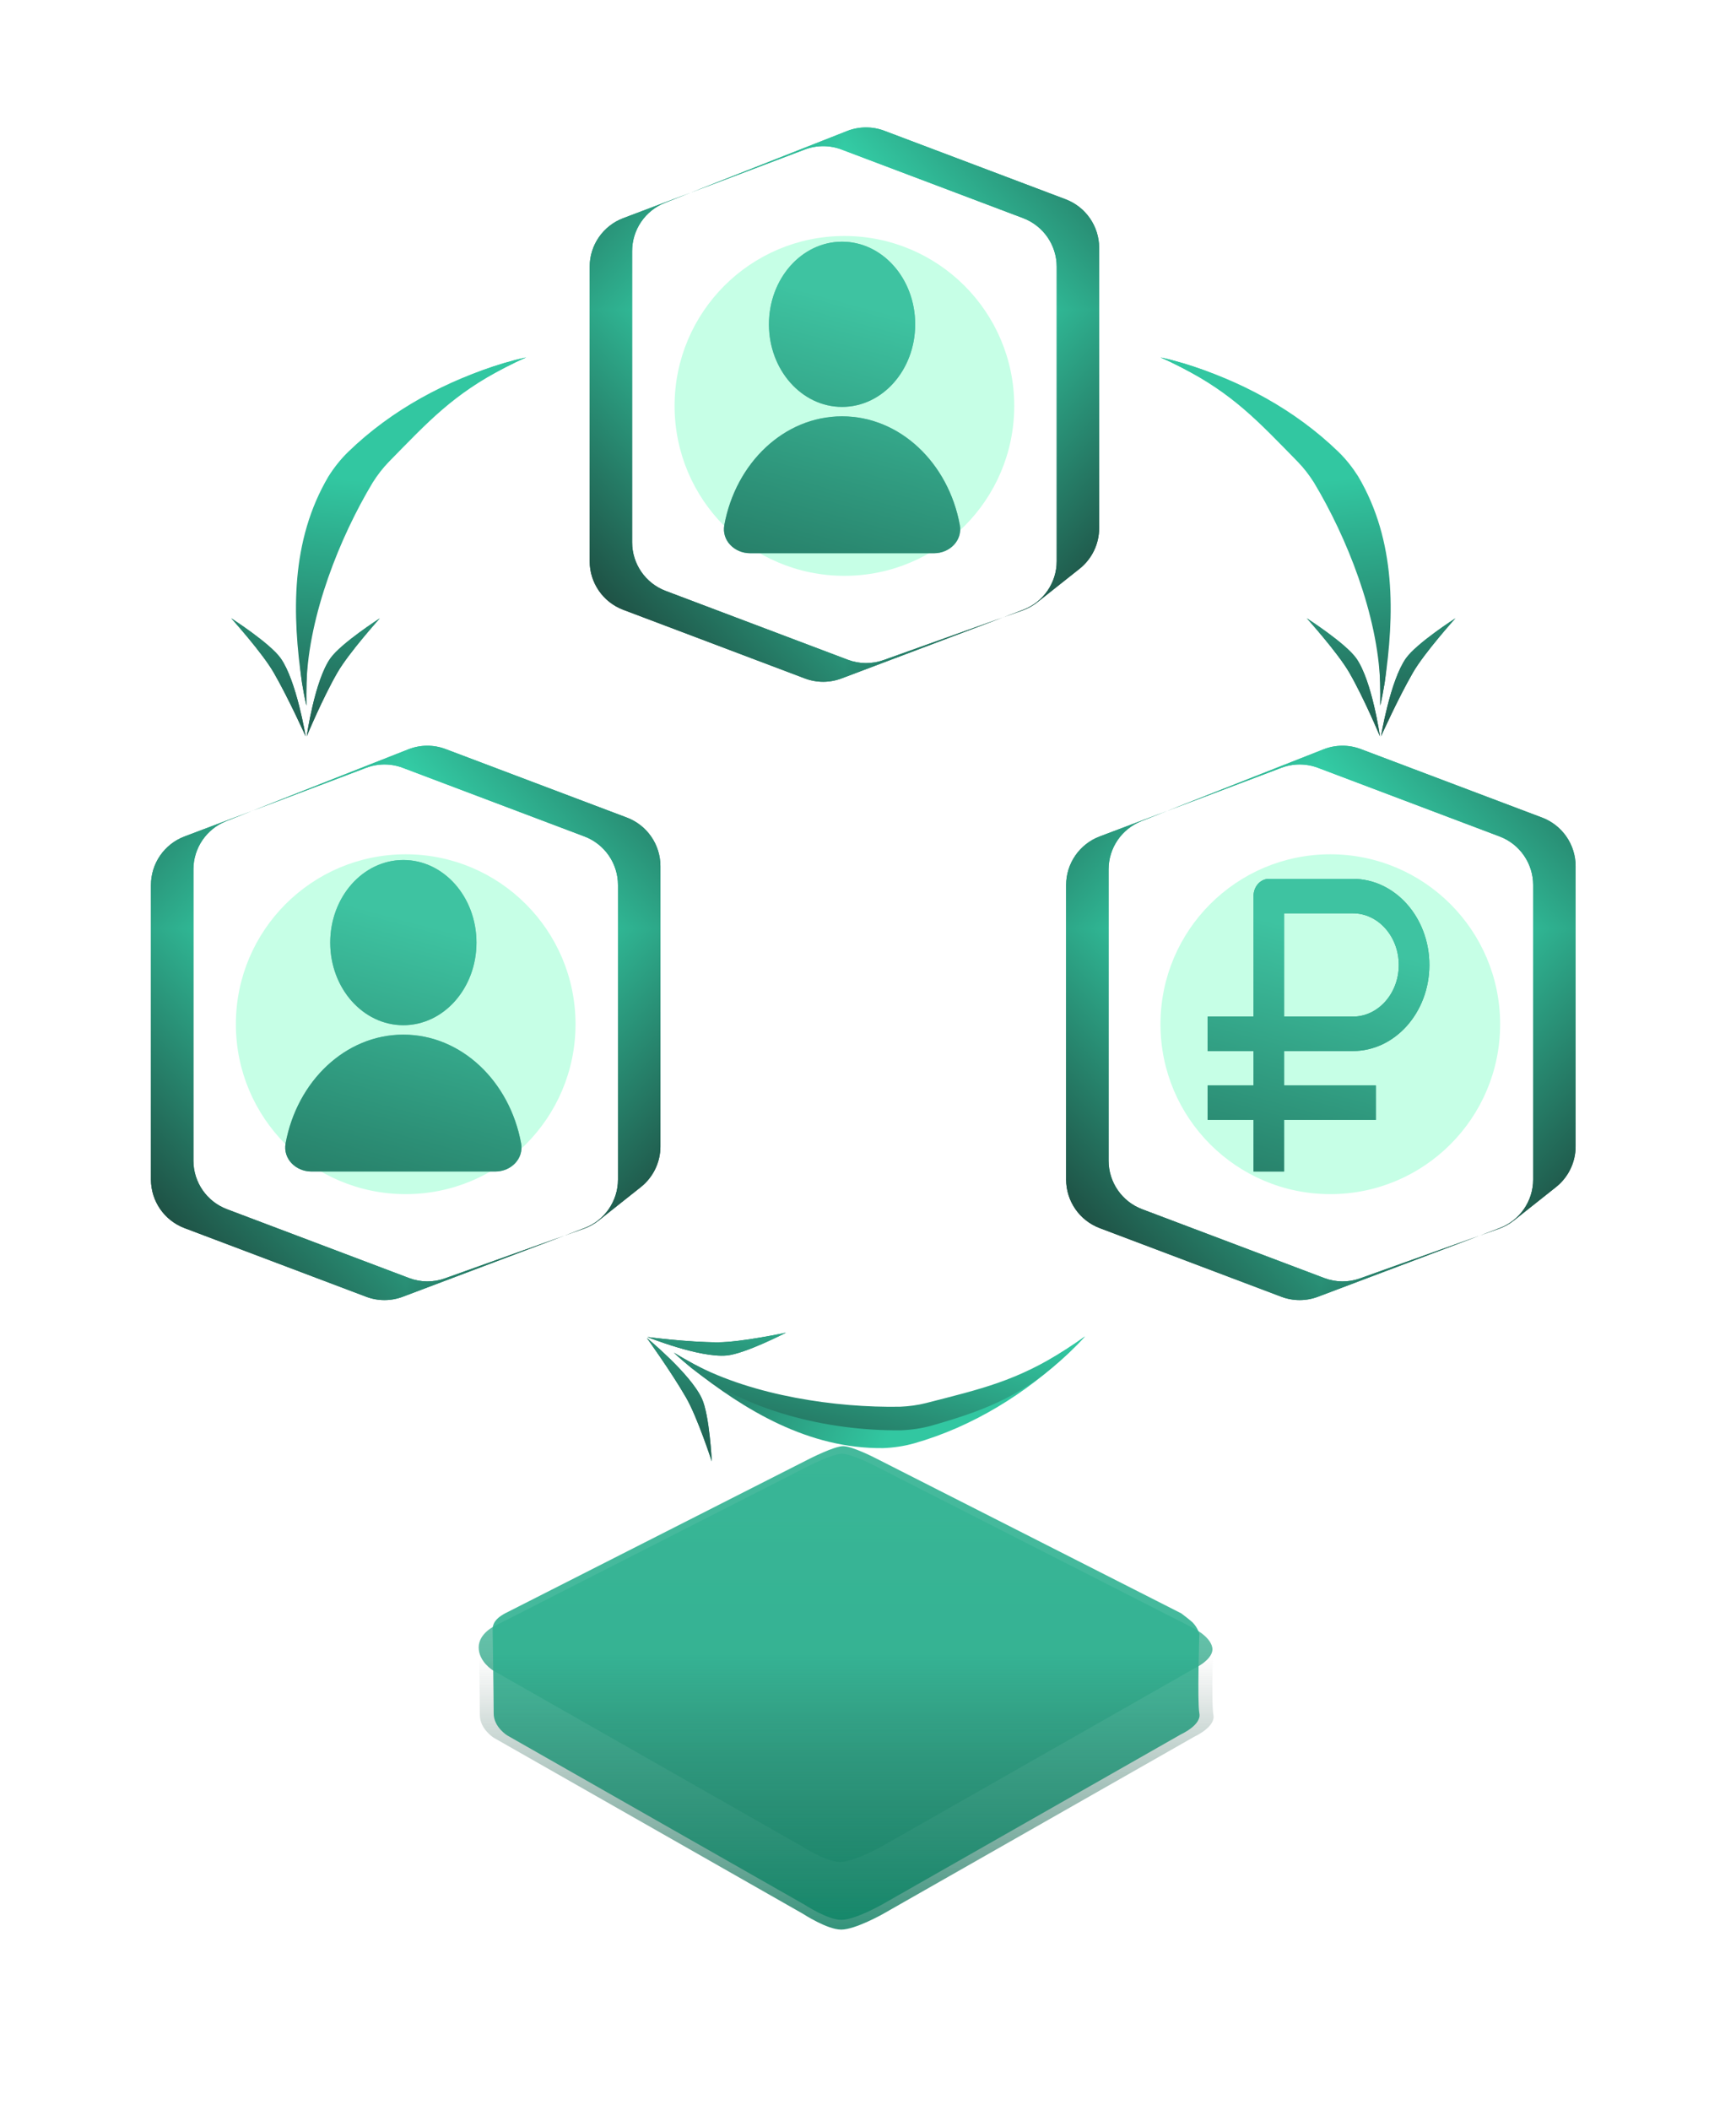 <svg width="368" height="447" viewBox="0 0 368 447" fill="none" xmlns="http://www.w3.org/2000/svg">
<g filter="url(#filter0_d_956_371)">
<path d="M178.477 304.004C180.477 304.004 185.477 306.569 185.477 306.569L252.477 340.691C252.477 340.691 256.477 342.504 256.976 345.037C257.475 347.571 252.977 349.608 252.977 349.608L186.977 387.167C186.977 387.167 181.075 390.504 178.075 390.504C175.075 390.504 169.977 387.167 169.977 387.167L104.477 349.893C104.477 349.893 101.474 348.07 101.474 345.037C101.474 342.004 104.977 340.437 104.977 340.437L170.977 306.824C170.977 306.824 176.477 304.004 178.477 304.004Z" fill="url(#paint0_linear_956_371)"/>
</g>
<g filter="url(#filter1_f_956_371)">
<circle cx="282" cy="217" r="36" fill="#8EFFCE" fill-opacity="0.5"/>
</g>
<g filter="url(#filter2_f_956_371)">
<circle cx="86" cy="217" r="36" fill="#8EFFCE" fill-opacity="0.5"/>
</g>
<g filter="url(#filter3_f_956_371)">
<path d="M101.003 199.71C101.003 209.375 94.064 217.21 85.503 217.21C76.943 217.21 70.003 209.375 70.003 199.71C70.003 190.045 76.943 182.21 85.503 182.21C94.064 182.21 101.003 190.045 101.003 199.71Z" fill="#63C2AA"/>
<path d="M110.463 242.242C111.062 245.501 108.321 248.21 105.007 248.21C100.329 248.21 93.328 248.21 85.503 248.21C77.678 248.21 70.677 248.21 65.999 248.21C62.686 248.21 59.944 245.501 60.544 242.242C62.963 229.089 73.219 219.21 85.503 219.21C97.787 219.21 108.043 229.089 110.463 242.242Z" fill="#63C2AA"/>
</g>
<path d="M101.003 199.71C101.003 209.375 94.064 217.21 85.503 217.21C76.943 217.21 70.003 209.375 70.003 199.71C70.003 190.045 76.943 182.21 85.503 182.21C94.064 182.21 101.003 190.045 101.003 199.71Z" fill="url(#paint1_linear_956_371)"/>
<path d="M110.463 242.242C111.062 245.501 108.321 248.21 105.007 248.21C100.329 248.21 93.328 248.21 85.503 248.21C77.678 248.21 70.677 248.21 65.999 248.21C62.686 248.21 59.944 245.501 60.544 242.242C62.963 229.089 73.219 219.21 85.503 219.21C97.787 219.21 108.043 229.089 110.463 242.242Z" fill="url(#paint2_linear_956_371)"/>
<g filter="url(#filter4_f_956_371)">
<g clip-path="url(#paint3_diamond_956_371_clip_path)" data-figma-skip-parse="true"><g transform="matrix(0 0.137 -0.126 1.20517e-09 86 196.71)"><rect x="0" y="0" width="576.856" height="430.223" fill="url(#paint3_diamond_956_371)" opacity="1" shape-rendering="crispEdges"/><rect x="0" y="0" width="576.856" height="430.223" transform="scale(1 -1)" fill="url(#paint3_diamond_956_371)" opacity="1" shape-rendering="crispEdges"/><rect x="0" y="0" width="576.856" height="430.223" transform="scale(-1 1)" fill="url(#paint3_diamond_956_371)" opacity="1" shape-rendering="crispEdges"/><rect x="0" y="0" width="576.856" height="430.223" transform="scale(-1)" fill="url(#paint3_diamond_956_371)" opacity="1" shape-rendering="crispEdges"/></g></g><path d="M47.968 173.965C43.764 175.621 41 179.68 41 184.199V245.907C41 250.482 43.832 254.58 48.112 256.197L86.719 270.781C89.159 271.703 91.849 271.728 94.306 270.85L119.599 261.816L85.388 274.741C82.883 275.687 80.117 275.687 77.612 274.741L39.112 260.197C34.832 258.58 32 254.482 32 249.907V187.513C32 182.937 34.832 178.839 39.112 177.222L53.414 171.818L47.968 173.965ZM86.551 158.765C89.092 157.764 91.916 157.745 94.471 158.71L132.888 173.222C137.168 174.839 140 178.937 140 183.513V242.894C140 246.252 138.466 249.426 135.835 251.513L126.924 258.58C125.981 259.328 124.921 259.916 123.788 260.321L119.599 261.816L123.888 260.197C128.168 258.58 131 254.482 131 249.907V187.513C131 182.937 128.168 178.839 123.888 177.222L85.388 162.679C82.883 161.732 80.117 161.732 77.612 162.679L53.414 171.818L86.551 158.765Z" data-figma-gradient-fill="{&#34;type&#34;:&#34;GRADIENT_DIAMOND&#34;,&#34;stops&#34;:[{&#34;color&#34;:{&#34;r&#34;:0.23353458940982819,&#34;g&#34;:1.0,&#34;b&#34;:0.80543565750122070,&#34;a&#34;:1.0},&#34;position&#34;:0.0},{&#34;color&#34;:{&#34;r&#34;:0.098039217293262482,&#34;g&#34;:0.20000000298023224,&#34;b&#34;:0.17647059261798859,&#34;a&#34;:1.0},&#34;position&#34;:1.0}],&#34;stopsVar&#34;:[{&#34;color&#34;:{&#34;r&#34;:0.23353458940982819,&#34;g&#34;:1.0,&#34;b&#34;:0.80543565750122070,&#34;a&#34;:1.0},&#34;position&#34;:0.0},{&#34;color&#34;:{&#34;r&#34;:0.098039217293262482,&#34;g&#34;:0.20000000298023224,&#34;b&#34;:0.17647059261798859,&#34;a&#34;:1.0},&#34;position&#34;:1.0}],&#34;transform&#34;:{&#34;m00&#34;:2.3912267999026682e-11,&#34;m01&#34;:-251.03276062011719,&#34;m02&#34;:211.51638793945312,&#34;m10&#34;:273.0,&#34;m11&#34;:2.4103376290440792e-06,&#34;m12&#34;:60.209964752197266},&#34;opacity&#34;:1.0,&#34;blendMode&#34;:&#34;NORMAL&#34;,&#34;visible&#34;:true}"/>
</g>
<g clip-path="url(#paint4_diamond_956_371_clip_path)" data-figma-skip-parse="true"><g transform="matrix(0 0.137 -0.126 1.20517e-09 86 196.71)"><rect x="0" y="0" width="576.856" height="430.223" fill="url(#paint4_diamond_956_371)" opacity="1" shape-rendering="crispEdges"/><rect x="0" y="0" width="576.856" height="430.223" transform="scale(1 -1)" fill="url(#paint4_diamond_956_371)" opacity="1" shape-rendering="crispEdges"/><rect x="0" y="0" width="576.856" height="430.223" transform="scale(-1 1)" fill="url(#paint4_diamond_956_371)" opacity="1" shape-rendering="crispEdges"/><rect x="0" y="0" width="576.856" height="430.223" transform="scale(-1)" fill="url(#paint4_diamond_956_371)" opacity="1" shape-rendering="crispEdges"/></g></g><path d="M47.968 173.965C43.764 175.621 41 179.68 41 184.199V245.907C41 250.482 43.832 254.58 48.112 256.197L86.719 270.781C89.159 271.703 91.849 271.728 94.306 270.85L119.599 261.816L85.388 274.741C82.883 275.687 80.117 275.687 77.612 274.741L39.112 260.197C34.832 258.58 32 254.482 32 249.907V187.513C32 182.937 34.832 178.839 39.112 177.222L53.414 171.818L47.968 173.965ZM86.551 158.765C89.092 157.764 91.916 157.745 94.471 158.71L132.888 173.222C137.168 174.839 140 178.937 140 183.513V242.894C140 246.252 138.466 249.426 135.835 251.513L126.924 258.58C125.981 259.328 124.921 259.916 123.788 260.321L119.599 261.816L123.888 260.197C128.168 258.58 131 254.482 131 249.907V187.513C131 182.937 128.168 178.839 123.888 177.222L85.388 162.679C82.883 161.732 80.117 161.732 77.612 162.679L53.414 171.818L86.551 158.765Z" data-figma-gradient-fill="{&#34;type&#34;:&#34;GRADIENT_DIAMOND&#34;,&#34;stops&#34;:[{&#34;color&#34;:{&#34;r&#34;:0.23353458940982819,&#34;g&#34;:1.0,&#34;b&#34;:0.80543565750122070,&#34;a&#34;:1.0},&#34;position&#34;:0.0},{&#34;color&#34;:{&#34;r&#34;:0.098039217293262482,&#34;g&#34;:0.20000000298023224,&#34;b&#34;:0.17647059261798859,&#34;a&#34;:1.0},&#34;position&#34;:1.0}],&#34;stopsVar&#34;:[{&#34;color&#34;:{&#34;r&#34;:0.23353458940982819,&#34;g&#34;:1.0,&#34;b&#34;:0.80543565750122070,&#34;a&#34;:1.0},&#34;position&#34;:0.0},{&#34;color&#34;:{&#34;r&#34;:0.098039217293262482,&#34;g&#34;:0.20000000298023224,&#34;b&#34;:0.17647059261798859,&#34;a&#34;:1.0},&#34;position&#34;:1.0}],&#34;transform&#34;:{&#34;m00&#34;:2.3912267999026682e-11,&#34;m01&#34;:-251.03276062011719,&#34;m02&#34;:211.51638793945312,&#34;m10&#34;:273.0,&#34;m11&#34;:2.4103376290440792e-06,&#34;m12&#34;:60.209964752197266},&#34;opacity&#34;:1.0,&#34;blendMode&#34;:&#34;NORMAL&#34;,&#34;visible&#34;:true}"/>
<g filter="url(#filter5_f_956_371)">
<circle cx="179" cy="86" r="36" fill="#8EFFCE" fill-opacity="0.5"/>
</g>
<g filter="url(#filter6_f_956_371)">
<path d="M194.003 68.71C194.003 78.375 187.064 86.21 178.503 86.21C169.943 86.21 163.003 78.375 163.003 68.71C163.003 59.045 169.943 51.21 178.503 51.21C187.064 51.21 194.003 59.045 194.003 68.71Z" fill="#63C2AA"/>
<path d="M203.463 111.242C204.062 114.501 201.321 117.21 198.007 117.21C193.329 117.21 186.328 117.21 178.503 117.21C170.679 117.21 163.677 117.21 158.999 117.21C155.686 117.21 152.944 114.501 153.544 111.242C155.963 98.089 166.219 88.21 178.503 88.21C190.787 88.21 201.043 98.089 203.463 111.242Z" fill="#63C2AA"/>
</g>
<path d="M194.003 68.71C194.003 78.375 187.064 86.21 178.503 86.21C169.943 86.21 163.003 78.375 163.003 68.71C163.003 59.045 169.943 51.21 178.503 51.21C187.064 51.21 194.003 59.045 194.003 68.71Z" fill="url(#paint5_linear_956_371)"/>
<path d="M203.463 111.242C204.062 114.501 201.321 117.21 198.007 117.21C193.329 117.21 186.328 117.21 178.503 117.21C170.679 117.21 163.677 117.21 158.999 117.21C155.686 117.21 152.944 114.501 153.544 111.242C155.963 98.089 166.219 88.21 178.503 88.21C190.787 88.21 201.043 98.089 203.463 111.242Z" fill="url(#paint6_linear_956_371)"/>
<g filter="url(#filter7_f_956_371)">
<g clip-path="url(#paint7_diamond_956_371_clip_path)" data-figma-skip-parse="true"><g transform="matrix(0 0.137 -0.126 1.20517e-09 179 65.71)"><rect x="0" y="0" width="576.856" height="430.223" fill="url(#paint7_diamond_956_371)" opacity="1" shape-rendering="crispEdges"/><rect x="0" y="0" width="576.856" height="430.223" transform="scale(1 -1)" fill="url(#paint7_diamond_956_371)" opacity="1" shape-rendering="crispEdges"/><rect x="0" y="0" width="576.856" height="430.223" transform="scale(-1 1)" fill="url(#paint7_diamond_956_371)" opacity="1" shape-rendering="crispEdges"/><rect x="0" y="0" width="576.856" height="430.223" transform="scale(-1)" fill="url(#paint7_diamond_956_371)" opacity="1" shape-rendering="crispEdges"/></g></g><path d="M140.968 42.965C136.764 44.621 134 48.68 134 53.199V114.907C134 119.482 136.832 123.58 141.112 125.197L179.719 139.781C182.159 140.703 184.849 140.728 187.306 139.85L212.599 130.816L178.388 143.741C175.883 144.687 173.117 144.687 170.612 143.741L132.112 129.197C127.832 127.58 125 123.482 125 118.907V56.513C125 51.937 127.832 47.839 132.112 46.221L146.414 40.818L140.968 42.965ZM179.551 27.765C182.092 26.764 184.916 26.745 187.471 27.71L225.888 42.221C230.168 43.839 233 47.937 233 52.513V111.894C233 115.252 231.466 118.426 228.835 120.513L219.924 127.58C218.981 128.328 217.921 128.916 216.788 129.321L212.599 130.816L216.888 129.197C221.168 127.58 224 123.482 224 118.907V56.513C224 51.937 221.168 47.839 216.888 46.221L178.388 31.678C175.883 30.732 173.117 30.732 170.612 31.678L146.414 40.818L179.551 27.765Z" data-figma-gradient-fill="{&#34;type&#34;:&#34;GRADIENT_DIAMOND&#34;,&#34;stops&#34;:[{&#34;color&#34;:{&#34;r&#34;:0.23353458940982819,&#34;g&#34;:1.0,&#34;b&#34;:0.80543565750122070,&#34;a&#34;:1.0},&#34;position&#34;:0.0},{&#34;color&#34;:{&#34;r&#34;:0.098039217293262482,&#34;g&#34;:0.20000000298023224,&#34;b&#34;:0.17647059261798859,&#34;a&#34;:1.0},&#34;position&#34;:1.0}],&#34;stopsVar&#34;:[{&#34;color&#34;:{&#34;r&#34;:0.23353458940982819,&#34;g&#34;:1.0,&#34;b&#34;:0.80543565750122070,&#34;a&#34;:1.0},&#34;position&#34;:0.0},{&#34;color&#34;:{&#34;r&#34;:0.098039217293262482,&#34;g&#34;:0.20000000298023224,&#34;b&#34;:0.17647059261798859,&#34;a&#34;:1.0},&#34;position&#34;:1.0}],&#34;transform&#34;:{&#34;m00&#34;:2.3912267999026682e-11,&#34;m01&#34;:-251.03276062011719,&#34;m02&#34;:304.51638793945312,&#34;m10&#34;:273.0,&#34;m11&#34;:2.4103376290440792e-06,&#34;m12&#34;:-70.790031433105469},&#34;opacity&#34;:1.0,&#34;blendMode&#34;:&#34;NORMAL&#34;,&#34;visible&#34;:true}"/>
</g>
<g clip-path="url(#paint8_diamond_956_371_clip_path)" data-figma-skip-parse="true"><g transform="matrix(0 0.137 -0.126 1.20517e-09 179 65.71)"><rect x="0" y="0" width="576.856" height="430.223" fill="url(#paint8_diamond_956_371)" opacity="1" shape-rendering="crispEdges"/><rect x="0" y="0" width="576.856" height="430.223" transform="scale(1 -1)" fill="url(#paint8_diamond_956_371)" opacity="1" shape-rendering="crispEdges"/><rect x="0" y="0" width="576.856" height="430.223" transform="scale(-1 1)" fill="url(#paint8_diamond_956_371)" opacity="1" shape-rendering="crispEdges"/><rect x="0" y="0" width="576.856" height="430.223" transform="scale(-1)" fill="url(#paint8_diamond_956_371)" opacity="1" shape-rendering="crispEdges"/></g></g><path d="M140.968 42.965C136.764 44.621 134 48.68 134 53.199V114.907C134 119.482 136.832 123.58 141.112 125.197L179.719 139.781C182.159 140.703 184.849 140.728 187.306 139.85L212.599 130.816L178.388 143.741C175.883 144.687 173.117 144.687 170.612 143.741L132.112 129.197C127.832 127.58 125 123.482 125 118.907V56.513C125 51.937 127.832 47.839 132.112 46.221L146.414 40.818L140.968 42.965ZM179.551 27.765C182.092 26.764 184.916 26.745 187.471 27.71L225.888 42.221C230.168 43.839 233 47.937 233 52.513V111.894C233 115.252 231.466 118.426 228.835 120.513L219.924 127.58C218.981 128.328 217.921 128.916 216.788 129.321L212.599 130.816L216.888 129.197C221.168 127.58 224 123.482 224 118.907V56.513C224 51.937 221.168 47.839 216.888 46.221L178.388 31.678C175.883 30.732 173.117 30.732 170.612 31.678L146.414 40.818L179.551 27.765Z" data-figma-gradient-fill="{&#34;type&#34;:&#34;GRADIENT_DIAMOND&#34;,&#34;stops&#34;:[{&#34;color&#34;:{&#34;r&#34;:0.23353458940982819,&#34;g&#34;:1.0,&#34;b&#34;:0.80543565750122070,&#34;a&#34;:1.0},&#34;position&#34;:0.0},{&#34;color&#34;:{&#34;r&#34;:0.098039217293262482,&#34;g&#34;:0.20000000298023224,&#34;b&#34;:0.17647059261798859,&#34;a&#34;:1.0},&#34;position&#34;:1.0}],&#34;stopsVar&#34;:[{&#34;color&#34;:{&#34;r&#34;:0.23353458940982819,&#34;g&#34;:1.0,&#34;b&#34;:0.80543565750122070,&#34;a&#34;:1.0},&#34;position&#34;:0.0},{&#34;color&#34;:{&#34;r&#34;:0.098039217293262482,&#34;g&#34;:0.20000000298023224,&#34;b&#34;:0.17647059261798859,&#34;a&#34;:1.0},&#34;position&#34;:1.0}],&#34;transform&#34;:{&#34;m00&#34;:2.3912267999026682e-11,&#34;m01&#34;:-251.03276062011719,&#34;m02&#34;:304.51638793945312,&#34;m10&#34;:273.0,&#34;m11&#34;:2.4103376290440792e-06,&#34;m12&#34;:-70.790031433105469},&#34;opacity&#34;:1.0,&#34;blendMode&#34;:&#34;NORMAL&#34;,&#34;visible&#34;:true}"/>
<g filter="url(#filter8_f_956_371)">
<path d="M178.73 306.402C180.654 306.402 185.464 308.869 185.464 308.869L250.404 341.824C250.404 341.824 252.33 343.266 252.809 343.748C253.882 344.828 254.246 346.152 254.246 346.152C254.246 346.152 253.768 360.586 254.248 363.023C254.728 365.46 250.401 367.42 250.401 367.42L186.907 403.553C186.907 403.553 181.229 406.763 178.343 406.763C175.457 406.763 170.552 403.553 170.552 403.553L107.539 367.694C107.539 367.694 104.651 365.94 104.651 363.022C104.651 360.104 104.431 345.192 104.431 345.192C104.425 343.44 105.875 342.479 107.061 341.824L171.514 309.114C171.514 309.114 176.806 306.402 178.73 306.402Z" fill="#31B291" fill-opacity="0.9"/>
</g>
<g filter="url(#filter9_f_956_371)">
<g clip-path="url(#paint9_diamond_956_371_clip_path)" data-figma-skip-parse="true"><g transform="matrix(0 0.137 -0.126 1.20517e-09 280 196.71)"><rect x="0" y="0" width="576.856" height="430.223" fill="url(#paint9_diamond_956_371)" opacity="1" shape-rendering="crispEdges"/><rect x="0" y="0" width="576.856" height="430.223" transform="scale(1 -1)" fill="url(#paint9_diamond_956_371)" opacity="1" shape-rendering="crispEdges"/><rect x="0" y="0" width="576.856" height="430.223" transform="scale(-1 1)" fill="url(#paint9_diamond_956_371)" opacity="1" shape-rendering="crispEdges"/><rect x="0" y="0" width="576.856" height="430.223" transform="scale(-1)" fill="url(#paint9_diamond_956_371)" opacity="1" shape-rendering="crispEdges"/></g></g><path d="M241.968 173.965C237.764 175.621 235 179.68 235 184.199V245.907C235 250.482 237.832 254.58 242.112 256.197L280.719 270.781C283.159 271.703 285.849 271.728 288.306 270.85L313.599 261.816L279.388 274.741C276.883 275.687 274.117 275.687 271.612 274.741L233.112 260.197C228.832 258.58 226 254.482 226 249.907V187.513C226 182.937 228.832 178.839 233.112 177.222L247.414 171.818L241.968 173.965ZM280.551 158.765C283.092 157.764 285.916 157.745 288.471 158.71L326.888 173.222C331.168 174.839 334 178.937 334 183.513V242.894C334 246.252 332.466 249.426 329.835 251.513L320.924 258.58C319.981 259.328 318.921 259.916 317.788 260.321L313.599 261.816L317.888 260.197C322.168 258.58 325 254.482 325 249.907V187.513C325 182.937 322.168 178.839 317.888 177.222L279.388 162.679C276.883 161.732 274.117 161.732 271.612 162.679L247.414 171.818L280.551 158.765Z" data-figma-gradient-fill="{&#34;type&#34;:&#34;GRADIENT_DIAMOND&#34;,&#34;stops&#34;:[{&#34;color&#34;:{&#34;r&#34;:0.23353458940982819,&#34;g&#34;:1.0,&#34;b&#34;:0.80543565750122070,&#34;a&#34;:1.0},&#34;position&#34;:0.0},{&#34;color&#34;:{&#34;r&#34;:0.098039217293262482,&#34;g&#34;:0.20000000298023224,&#34;b&#34;:0.17647059261798859,&#34;a&#34;:1.0},&#34;position&#34;:1.0}],&#34;stopsVar&#34;:[{&#34;color&#34;:{&#34;r&#34;:0.23353458940982819,&#34;g&#34;:1.0,&#34;b&#34;:0.80543565750122070,&#34;a&#34;:1.0},&#34;position&#34;:0.0},{&#34;color&#34;:{&#34;r&#34;:0.098039217293262482,&#34;g&#34;:0.20000000298023224,&#34;b&#34;:0.17647059261798859,&#34;a&#34;:1.0},&#34;position&#34;:1.0}],&#34;transform&#34;:{&#34;m00&#34;:2.3912267999026682e-11,&#34;m01&#34;:-251.03276062011719,&#34;m02&#34;:405.51638793945312,&#34;m10&#34;:273.0,&#34;m11&#34;:2.4103376290440792e-06,&#34;m12&#34;:60.209964752197266},&#34;opacity&#34;:1.0,&#34;blendMode&#34;:&#34;NORMAL&#34;,&#34;visible&#34;:true}"/>
</g>
<g clip-path="url(#paint10_diamond_956_371_clip_path)" data-figma-skip-parse="true"><g transform="matrix(0 0.137 -0.126 1.20517e-09 280 196.71)"><rect x="0" y="0" width="576.856" height="430.223" fill="url(#paint10_diamond_956_371)" opacity="1" shape-rendering="crispEdges"/><rect x="0" y="0" width="576.856" height="430.223" transform="scale(1 -1)" fill="url(#paint10_diamond_956_371)" opacity="1" shape-rendering="crispEdges"/><rect x="0" y="0" width="576.856" height="430.223" transform="scale(-1 1)" fill="url(#paint10_diamond_956_371)" opacity="1" shape-rendering="crispEdges"/><rect x="0" y="0" width="576.856" height="430.223" transform="scale(-1)" fill="url(#paint10_diamond_956_371)" opacity="1" shape-rendering="crispEdges"/></g></g><path d="M241.968 173.965C237.764 175.621 235 179.68 235 184.199V245.907C235 250.482 237.832 254.58 242.112 256.197L280.719 270.781C283.159 271.703 285.849 271.728 288.306 270.85L313.599 261.816L279.388 274.741C276.883 275.687 274.117 275.687 271.612 274.741L233.112 260.197C228.832 258.58 226 254.482 226 249.907V187.513C226 182.937 228.832 178.839 233.112 177.222L247.414 171.818L241.968 173.965ZM280.551 158.765C283.092 157.764 285.916 157.745 288.471 158.71L326.888 173.222C331.168 174.839 334 178.937 334 183.513V242.894C334 246.252 332.466 249.426 329.835 251.513L320.924 258.58C319.981 259.328 318.921 259.916 317.788 260.321L313.599 261.816L317.888 260.197C322.168 258.58 325 254.482 325 249.907V187.513C325 182.937 322.168 178.839 317.888 177.222L279.388 162.679C276.883 161.732 274.117 161.732 271.612 162.679L247.414 171.818L280.551 158.765Z" data-figma-gradient-fill="{&#34;type&#34;:&#34;GRADIENT_DIAMOND&#34;,&#34;stops&#34;:[{&#34;color&#34;:{&#34;r&#34;:0.23353458940982819,&#34;g&#34;:1.0,&#34;b&#34;:0.80543565750122070,&#34;a&#34;:1.0},&#34;position&#34;:0.0},{&#34;color&#34;:{&#34;r&#34;:0.098039217293262482,&#34;g&#34;:0.20000000298023224,&#34;b&#34;:0.17647059261798859,&#34;a&#34;:1.0},&#34;position&#34;:1.0}],&#34;stopsVar&#34;:[{&#34;color&#34;:{&#34;r&#34;:0.23353458940982819,&#34;g&#34;:1.0,&#34;b&#34;:0.80543565750122070,&#34;a&#34;:1.0},&#34;position&#34;:0.0},{&#34;color&#34;:{&#34;r&#34;:0.098039217293262482,&#34;g&#34;:0.20000000298023224,&#34;b&#34;:0.17647059261798859,&#34;a&#34;:1.0},&#34;position&#34;:1.0}],&#34;transform&#34;:{&#34;m00&#34;:2.3912267999026682e-11,&#34;m01&#34;:-251.03276062011719,&#34;m02&#34;:405.51638793945312,&#34;m10&#34;:273.0,&#34;m11&#34;:2.4103376290440792e-06,&#34;m12&#34;:60.209964752197266},&#34;opacity&#34;:1.0,&#34;blendMode&#34;:&#34;NORMAL&#34;,&#34;visible&#34;:true}"/>
<g filter="url(#filter10_f_956_371)">
<path d="M265.724 248.21H272.207V237.269H291.655V229.975H272.207V222.681H286.793C295.73 222.681 303 214.5 303 204.445C303 194.39 295.73 186.21 286.793 186.21H268.966C268.106 186.21 267.281 186.594 266.674 187.278C266.066 187.962 265.724 188.89 265.724 189.857V215.386H256V222.681H265.724V229.975H256V237.269H265.724V248.21ZM272.207 193.504H286.793C292.154 193.504 296.517 198.413 296.517 204.445C296.517 210.477 292.154 215.386 286.793 215.386H272.207V193.504Z" fill="#2CA284"/>
</g>
<path d="M265.724 248.21H272.207V237.269H291.655V229.975H272.207V222.681H286.793C295.73 222.681 303 214.5 303 204.445C303 194.39 295.73 186.21 286.793 186.21H268.966C268.106 186.21 267.281 186.594 266.674 187.278C266.066 187.962 265.724 188.89 265.724 189.857V215.386H256V222.681H265.724V229.975H256V237.269H265.724V248.21ZM272.207 193.504H286.793C292.154 193.504 296.517 198.413 296.517 204.445C296.517 210.477 292.154 215.386 286.793 215.386H272.207V193.504Z" fill="url(#paint11_linear_956_371)"/>
<path d="M178.722 304.499C180.722 304.499 185.722 307.064 185.722 307.064L253.225 341.32C253.225 341.32 255.227 342.819 255.725 343.319C256.841 344.442 257.219 345.819 257.219 345.819C257.219 345.819 256.722 360.822 257.221 363.355C257.72 365.889 253.222 367.926 253.222 367.926L187.222 405.485C187.222 405.485 181.32 408.822 178.32 408.822C175.32 408.822 170.222 405.485 170.222 405.485L104.722 368.211C104.722 368.211 101.719 366.387 101.719 363.354C101.719 360.321 101.49 344.82 101.49 344.82C101.484 342.999 102.992 342 104.225 341.319L171.222 307.319C171.222 307.319 176.722 304.499 178.722 304.499Z" fill="url(#paint12_linear_956_371)"/>
<g filter="url(#filter11_f_956_371)">
<path d="M283.755 95.76C285.354 97.322 286.732 99.076 287.906 100.931C295.992 114.601 295.617 130.355 293.513 144.711C293.25 146.305 292.945 147.968 292.583 149.499C292.614 147.928 292.602 146.247 292.565 144.646C292.04 130.248 290.683 115.252 283.682 103.605C282.68 102.022 281.549 100.552 280.274 99.24C271.8 90.589 261.492 83.571 250.39 77.823C248.976 77.099 247.47 76.365 246.016 75.728C247.573 76.048 249.203 76.49 250.742 76.941C262.826 80.579 274.429 86.72 283.755 95.76Z" fill="url(#paint13_linear_956_371)"/>
<path d="M277.019 131C277.019 131 285.26 136.284 287.519 139.5C290.856 144.251 292.519 156 292.519 156C292.519 156 289.194 148 286.019 142.5C283.57 138.259 277.019 131 277.019 131Z" fill="url(#paint14_linear_956_371)"/>
<path d="M308.519 131C308.519 131 300.277 136.284 298.019 139.5C294.682 144.251 292.751 156 292.751 156C292.751 156 296.343 148 299.519 142.5C301.967 138.259 308.519 131 308.519 131Z" fill="url(#paint15_linear_956_371)"/>
</g>
<path d="M278.596 94.378C280.196 95.94 281.573 97.694 282.747 99.548C290.833 113.219 295.617 130.355 293.513 144.711C293.25 146.305 292.945 147.968 292.583 149.499C292.614 147.928 292.602 146.247 292.565 144.646C292.04 130.248 285.525 113.869 278.523 102.223C277.521 100.64 276.39 99.169 275.116 97.858C266.641 89.207 261.492 83.571 250.39 77.823C248.976 77.099 247.47 76.365 246.016 75.728C247.573 76.048 249.203 76.49 250.742 76.941C262.826 80.579 269.27 85.338 278.596 94.378Z" fill="url(#paint16_linear_956_371)"/>
<path d="M277.019 131C277.019 131 285.26 136.284 287.519 139.5C290.856 144.251 292.519 156 292.519 156C292.519 156 289.194 148 286.019 142.5C283.57 138.259 277.019 131 277.019 131Z" fill="url(#paint17_linear_956_371)"/>
<path d="M308.519 131C308.519 131 300.277 136.284 298.019 139.5C294.682 144.251 292.751 156 292.751 156C292.751 156 296.343 148 299.519 142.5C301.967 138.259 308.519 131 308.519 131Z" fill="url(#paint18_linear_956_371)"/>
<g filter="url(#filter12_f_956_371)">
<path d="M73.784 95.76C72.185 97.322 70.807 99.076 69.633 100.931C61.547 114.601 61.922 130.355 64.026 144.711C64.289 146.305 64.594 147.968 64.956 149.499C64.925 147.928 64.937 146.247 64.975 144.646C65.499 130.248 66.856 115.252 73.857 103.605C74.859 102.022 75.99 100.552 77.265 99.24C85.739 90.589 96.047 83.571 107.149 77.823C108.563 77.099 110.069 76.365 111.523 75.728C109.966 76.048 108.336 76.49 106.797 76.941C94.713 80.579 83.11 86.72 73.784 95.76Z" fill="url(#paint19_linear_956_371)"/>
<path d="M80.52 131C80.52 131 72.279 136.284 70.02 139.5C66.683 144.251 65.02 156 65.02 156C65.02 156 68.345 148 71.52 142.5C73.969 138.259 80.52 131 80.52 131Z" fill="url(#paint20_linear_956_371)"/>
<path d="M49.02 131C49.02 131 57.262 136.284 59.52 139.5C62.857 144.251 64.788 156 64.788 156C64.788 156 61.196 148 58.02 142.5C55.572 138.259 49.02 131 49.02 131Z" fill="url(#paint21_linear_956_371)"/>
</g>
<path d="M78.943 94.378C77.343 95.94 75.966 97.694 74.792 99.548C66.706 113.219 61.922 130.355 64.026 144.711C64.289 146.305 64.594 147.968 64.956 149.499C64.925 147.928 64.937 146.247 64.975 144.646C65.499 130.248 72.014 113.869 79.016 102.223C80.018 100.64 81.149 99.169 82.423 97.858C90.898 89.207 96.047 83.571 107.149 77.823C108.563 77.099 110.069 76.365 111.523 75.728C109.966 76.048 108.336 76.49 106.797 76.941C94.713 80.579 88.269 85.338 78.943 94.378Z" fill="url(#paint22_linear_956_371)"/>
<path d="M80.52 131C80.52 131 72.279 136.284 70.02 139.5C66.683 144.251 65.02 156 65.02 156C65.02 156 68.345 148 71.52 142.5C73.969 138.259 80.52 131 80.52 131Z" fill="url(#paint23_linear_956_371)"/>
<path d="M49.02 131C49.02 131 57.262 136.284 59.52 139.5C62.857 144.251 64.788 156 64.788 156C64.788 156 61.196 148 58.02 142.5C55.572 138.259 49.02 131 49.02 131Z" fill="url(#paint24_linear_956_371)"/>
<g filter="url(#filter13_f_956_371)">
<path d="M193.782 305.803C191.629 306.407 189.421 306.723 187.228 306.812C171.346 306.98 157.891 298.778 146.51 289.778C145.261 288.753 143.973 287.658 142.828 286.579C144.173 287.391 145.635 288.221 147.041 288.989C159.772 295.734 173.437 302.057 187.024 301.817C188.896 301.741 190.735 301.496 192.508 301.048C204.238 298.035 215.469 292.616 225.998 285.876C227.332 285.014 228.721 284.076 230 283.136C228.944 284.324 227.746 285.515 226.586 286.623C217.393 295.268 206.274 302.246 193.782 305.803Z" fill="url(#paint25_linear_956_371)"/>
<path d="M166.631 282.349C166.631 282.349 157.934 286.844 154.02 287.192C148.237 287.707 137.231 283.272 137.231 283.272C137.231 283.272 145.821 284.393 152.172 284.393C157.069 284.393 166.631 282.349 166.631 282.349Z" fill="url(#paint26_linear_956_371)"/>
<path d="M150.881 309.629C150.881 309.629 150.425 299.849 148.77 296.286C146.324 291.02 137.115 283.473 137.115 283.473C137.115 283.473 142.247 290.585 145.422 296.085C147.871 300.326 150.881 309.629 150.881 309.629Z" fill="url(#paint27_linear_956_371)"/>
</g>
<path d="M197.558 302.026C195.406 302.63 193.198 302.947 191.005 303.036C175.123 303.203 157.891 298.778 146.51 289.778C145.261 288.753 143.973 287.658 142.828 286.579C144.173 287.391 145.635 288.221 147.041 288.989C159.772 295.734 177.214 298.281 190.801 298.041C192.673 297.964 194.511 297.72 196.284 297.272C208.014 294.259 215.469 292.616 225.998 285.876C227.332 285.014 228.721 284.076 230 283.136C228.944 284.324 227.746 285.515 226.586 286.623C217.393 295.268 210.05 298.469 197.558 302.026Z" fill="url(#paint28_linear_956_371)"/>
<path d="M166.631 282.349C166.631 282.349 157.934 286.844 154.02 287.192C148.237 287.707 137.231 283.272 137.231 283.272C137.231 283.272 145.821 284.393 152.172 284.393C157.069 284.393 166.631 282.349 166.631 282.349Z" fill="url(#paint29_linear_956_371)"/>
<path d="M150.881 309.629C150.881 309.629 150.425 299.849 148.77 296.286C146.324 291.02 137.115 283.473 137.115 283.473C137.115 283.473 142.247 290.585 145.422 296.085C147.871 300.326 150.881 309.629 150.881 309.629Z" fill="url(#paint30_linear_956_371)"/>
<defs>
<filter id="filter0_d_956_371" x="97.477" y="304.004" width="163.539" height="94.5" filterUnits="userSpaceOnUse" color-interpolation-filters="sRGB">
<feFlood flood-opacity="0" result="BackgroundImageFix"/>
<feColorMatrix in="SourceAlpha" type="matrix" values="0 0 0 0 0 0 0 0 0 0 0 0 0 0 0 0 0 0 127 0" result="hardAlpha"/>
<feOffset dy="4"/>
<feGaussianBlur stdDeviation="2"/>
<feComposite in2="hardAlpha" operator="out"/>
<feColorMatrix type="matrix" values="0 0 0 0 0 0 0 0 0 0 0 0 0 0 0 0 0 0 0.25 0"/>
<feBlend mode="normal" in2="BackgroundImageFix" result="effect1_dropShadow_956_371"/>
<feBlend mode="normal" in="SourceGraphic" in2="effect1_dropShadow_956_371" result="shape"/>
</filter>
<filter id="filter1_f_956_371" x="196" y="131" width="172" height="172" filterUnits="userSpaceOnUse" color-interpolation-filters="sRGB">
<feFlood flood-opacity="0" result="BackgroundImageFix"/>
<feBlend mode="normal" in="SourceGraphic" in2="BackgroundImageFix" result="shape"/>
<feGaussianBlur stdDeviation="25" result="effect1_foregroundBlur_956_371"/>
</filter>
<filter id="filter2_f_956_371" x="0" y="131" width="172" height="172" filterUnits="userSpaceOnUse" color-interpolation-filters="sRGB">
<feFlood flood-opacity="0" result="BackgroundImageFix"/>
<feBlend mode="normal" in="SourceGraphic" in2="BackgroundImageFix" result="shape"/>
<feGaussianBlur stdDeviation="25" result="effect1_foregroundBlur_956_371"/>
</filter>
<filter id="filter3_f_956_371" x="56.461" y="178.21" width="58.086" height="74" filterUnits="userSpaceOnUse" color-interpolation-filters="sRGB">
<feFlood flood-opacity="0" result="BackgroundImageFix"/>
<feBlend mode="normal" in="SourceGraphic" in2="BackgroundImageFix" result="shape"/>
<feGaussianBlur stdDeviation="2" result="effect1_foregroundBlur_956_371"/>
</filter>
<filter id="filter4_f_956_371" x="28" y="154" width="116" height="125.451" filterUnits="userSpaceOnUse" color-interpolation-filters="sRGB">
<feFlood flood-opacity="0" result="BackgroundImageFix"/>
<feBlend mode="normal" in="SourceGraphic" in2="BackgroundImageFix" result="shape"/>
<feGaussianBlur stdDeviation="2" result="effect1_foregroundBlur_956_371"/>
</filter>
<clipPath id="paint3_diamond_956_371_clip_path"><path d="M47.968 173.965C43.764 175.621 41 179.68 41 184.199V245.907C41 250.482 43.832 254.58 48.112 256.197L86.719 270.781C89.159 271.703 91.849 271.728 94.306 270.85L119.599 261.816L85.388 274.741C82.883 275.687 80.117 275.687 77.612 274.741L39.112 260.197C34.832 258.58 32 254.482 32 249.907V187.513C32 182.937 34.832 178.839 39.112 177.222L53.414 171.818L47.968 173.965ZM86.551 158.765C89.092 157.764 91.916 157.745 94.471 158.71L132.888 173.222C137.168 174.839 140 178.937 140 183.513V242.894C140 246.252 138.466 249.426 135.835 251.513L126.924 258.58C125.981 259.328 124.921 259.916 123.788 260.321L119.599 261.816L123.888 260.197C128.168 258.58 131 254.482 131 249.907V187.513C131 182.937 128.168 178.839 123.888 177.222L85.388 162.679C82.883 161.732 80.117 161.732 77.612 162.679L53.414 171.818L86.551 158.765Z"/></clipPath><clipPath id="paint4_diamond_956_371_clip_path"><path d="M47.968 173.965C43.764 175.621 41 179.68 41 184.199V245.907C41 250.482 43.832 254.58 48.112 256.197L86.719 270.781C89.159 271.703 91.849 271.728 94.306 270.85L119.599 261.816L85.388 274.741C82.883 275.687 80.117 275.687 77.612 274.741L39.112 260.197C34.832 258.58 32 254.482 32 249.907V187.513C32 182.937 34.832 178.839 39.112 177.222L53.414 171.818L47.968 173.965ZM86.551 158.765C89.092 157.764 91.916 157.745 94.471 158.71L132.888 173.222C137.168 174.839 140 178.937 140 183.513V242.894C140 246.252 138.466 249.426 135.835 251.513L126.924 258.58C125.981 259.328 124.921 259.916 123.788 260.321L119.599 261.816L123.888 260.197C128.168 258.58 131 254.482 131 249.907V187.513C131 182.937 128.168 178.839 123.888 177.222L85.388 162.679C82.883 161.732 80.117 161.732 77.612 162.679L53.414 171.818L86.551 158.765Z"/></clipPath><filter id="filter5_f_956_371" x="93" y="0" width="172" height="172" filterUnits="userSpaceOnUse" color-interpolation-filters="sRGB">
<feFlood flood-opacity="0" result="BackgroundImageFix"/>
<feBlend mode="normal" in="SourceGraphic" in2="BackgroundImageFix" result="shape"/>
<feGaussianBlur stdDeviation="25" result="effect1_foregroundBlur_956_371"/>
</filter>
<filter id="filter6_f_956_371" x="149.461" y="47.21" width="58.086" height="74" filterUnits="userSpaceOnUse" color-interpolation-filters="sRGB">
<feFlood flood-opacity="0" result="BackgroundImageFix"/>
<feBlend mode="normal" in="SourceGraphic" in2="BackgroundImageFix" result="shape"/>
<feGaussianBlur stdDeviation="2" result="effect1_foregroundBlur_956_371"/>
</filter>
<filter id="filter7_f_956_371" x="121" y="23" width="116" height="125.451" filterUnits="userSpaceOnUse" color-interpolation-filters="sRGB">
<feFlood flood-opacity="0" result="BackgroundImageFix"/>
<feBlend mode="normal" in="SourceGraphic" in2="BackgroundImageFix" result="shape"/>
<feGaussianBlur stdDeviation="2" result="effect1_foregroundBlur_956_371"/>
</filter>
<clipPath id="paint7_diamond_956_371_clip_path"><path d="M140.968 42.965C136.764 44.621 134 48.68 134 53.199V114.907C134 119.482 136.832 123.58 141.112 125.197L179.719 139.781C182.159 140.703 184.849 140.728 187.306 139.85L212.599 130.816L178.388 143.741C175.883 144.687 173.117 144.687 170.612 143.741L132.112 129.197C127.832 127.58 125 123.482 125 118.907V56.513C125 51.937 127.832 47.839 132.112 46.221L146.414 40.818L140.968 42.965ZM179.551 27.765C182.092 26.764 184.916 26.745 187.471 27.71L225.888 42.221C230.168 43.839 233 47.937 233 52.513V111.894C233 115.252 231.466 118.426 228.835 120.513L219.924 127.58C218.981 128.328 217.921 128.916 216.788 129.321L212.599 130.816L216.888 129.197C221.168 127.58 224 123.482 224 118.907V56.513C224 51.937 221.168 47.839 216.888 46.221L178.388 31.678C175.883 30.732 173.117 30.732 170.612 31.678L146.414 40.818L179.551 27.765Z"/></clipPath><clipPath id="paint8_diamond_956_371_clip_path"><path d="M140.968 42.965C136.764 44.621 134 48.68 134 53.199V114.907C134 119.482 136.832 123.58 141.112 125.197L179.719 139.781C182.159 140.703 184.849 140.728 187.306 139.85L212.599 130.816L178.388 143.741C175.883 144.687 173.117 144.687 170.612 143.741L132.112 129.197C127.832 127.58 125 123.482 125 118.907V56.513C125 51.937 127.832 47.839 132.112 46.221L146.414 40.818L140.968 42.965ZM179.551 27.765C182.092 26.764 184.916 26.745 187.471 27.71L225.888 42.221C230.168 43.839 233 47.937 233 52.513V111.894C233 115.252 231.466 118.426 228.835 120.513L219.924 127.58C218.981 128.328 217.921 128.916 216.788 129.321L212.599 130.816L216.888 129.197C221.168 127.58 224 123.482 224 118.907V56.513C224 51.937 221.168 47.839 216.888 46.221L178.388 31.678C175.883 30.732 173.117 30.732 170.612 31.678L146.414 40.818L179.551 27.765Z"/></clipPath><filter id="filter8_f_956_371" x="64.43" y="266.401" width="229.859" height="180.361" filterUnits="userSpaceOnUse" color-interpolation-filters="sRGB">
<feFlood flood-opacity="0" result="BackgroundImageFix"/>
<feBlend mode="normal" in="SourceGraphic" in2="BackgroundImageFix" result="shape"/>
<feGaussianBlur stdDeviation="20" result="effect1_foregroundBlur_956_371"/>
</filter>
<filter id="filter9_f_956_371" x="222" y="154" width="116" height="125.451" filterUnits="userSpaceOnUse" color-interpolation-filters="sRGB">
<feFlood flood-opacity="0" result="BackgroundImageFix"/>
<feBlend mode="normal" in="SourceGraphic" in2="BackgroundImageFix" result="shape"/>
<feGaussianBlur stdDeviation="2" result="effect1_foregroundBlur_956_371"/>
</filter>
<clipPath id="paint9_diamond_956_371_clip_path"><path d="M241.968 173.965C237.764 175.621 235 179.68 235 184.199V245.907C235 250.482 237.832 254.58 242.112 256.197L280.719 270.781C283.159 271.703 285.849 271.728 288.306 270.85L313.599 261.816L279.388 274.741C276.883 275.687 274.117 275.687 271.612 274.741L233.112 260.197C228.832 258.58 226 254.482 226 249.907V187.513C226 182.937 228.832 178.839 233.112 177.222L247.414 171.818L241.968 173.965ZM280.551 158.765C283.092 157.764 285.916 157.745 288.471 158.71L326.888 173.222C331.168 174.839 334 178.937 334 183.513V242.894C334 246.252 332.466 249.426 329.835 251.513L320.924 258.58C319.981 259.328 318.921 259.916 317.788 260.321L313.599 261.816L317.888 260.197C322.168 258.58 325 254.482 325 249.907V187.513C325 182.937 322.168 178.839 317.888 177.222L279.388 162.679C276.883 161.732 274.117 161.732 271.612 162.679L247.414 171.818L280.551 158.765Z"/></clipPath><clipPath id="paint10_diamond_956_371_clip_path"><path d="M241.968 173.965C237.764 175.621 235 179.68 235 184.199V245.907C235 250.482 237.832 254.58 242.112 256.197L280.719 270.781C283.159 271.703 285.849 271.728 288.306 270.85L313.599 261.816L279.388 274.741C276.883 275.687 274.117 275.687 271.612 274.741L233.112 260.197C228.832 258.58 226 254.482 226 249.907V187.513C226 182.937 228.832 178.839 233.112 177.222L247.414 171.818L241.968 173.965ZM280.551 158.765C283.092 157.764 285.916 157.745 288.471 158.71L326.888 173.222C331.168 174.839 334 178.937 334 183.513V242.894C334 246.252 332.466 249.426 329.835 251.513L320.924 258.58C319.981 259.328 318.921 259.916 317.788 260.321L313.599 261.816L317.888 260.197C322.168 258.58 325 254.482 325 249.907V187.513C325 182.937 322.168 178.839 317.888 177.222L279.388 162.679C276.883 161.732 274.117 161.732 271.612 162.679L247.414 171.818L280.551 158.765Z"/></clipPath><filter id="filter10_f_956_371" x="252" y="182.21" width="55" height="70" filterUnits="userSpaceOnUse" color-interpolation-filters="sRGB">
<feFlood flood-opacity="0" result="BackgroundImageFix"/>
<feBlend mode="normal" in="SourceGraphic" in2="BackgroundImageFix" result="shape"/>
<feGaussianBlur stdDeviation="2" result="effect1_foregroundBlur_956_371"/>
</filter>
<filter id="filter11_f_956_371" x="236.016" y="65.728" width="82.5" height="100.272" filterUnits="userSpaceOnUse" color-interpolation-filters="sRGB">
<feFlood flood-opacity="0" result="BackgroundImageFix"/>
<feBlend mode="normal" in="SourceGraphic" in2="BackgroundImageFix" result="shape"/>
<feGaussianBlur stdDeviation="5" result="effect1_foregroundBlur_956_371"/>
</filter>
<filter id="filter12_f_956_371" x="39.023" y="65.728" width="82.5" height="100.272" filterUnits="userSpaceOnUse" color-interpolation-filters="sRGB">
<feFlood flood-opacity="0" result="BackgroundImageFix"/>
<feBlend mode="normal" in="SourceGraphic" in2="BackgroundImageFix" result="shape"/>
<feGaussianBlur stdDeviation="5" result="effect1_foregroundBlur_956_371"/>
</filter>
<filter id="filter13_f_956_371" x="127.117" y="272.349" width="112.883" height="47.28" filterUnits="userSpaceOnUse" color-interpolation-filters="sRGB">
<feFlood flood-opacity="0" result="BackgroundImageFix"/>
<feBlend mode="normal" in="SourceGraphic" in2="BackgroundImageFix" result="shape"/>
<feGaussianBlur stdDeviation="5" result="effect1_foregroundBlur_956_371"/>
</filter>
<linearGradient id="paint0_linear_956_371" x1="179.34" y1="304" x2="179.34" y2="392.5" gradientUnits="userSpaceOnUse">
<stop stop-color="#12C194" stop-opacity="0.52"/>
<stop offset="1" stop-color="#488A79"/>
</linearGradient>
<linearGradient id="paint1_linear_956_371" x1="86.943" y1="195" x2="56.741" y2="307.599" gradientUnits="userSpaceOnUse">
<stop stop-color="#3EC3A1"/>
<stop offset="1" stop-color="#103C31"/>
</linearGradient>
<linearGradient id="paint2_linear_956_371" x1="86.943" y1="195" x2="56.741" y2="307.599" gradientUnits="userSpaceOnUse">
<stop stop-color="#3EC3A1"/>
<stop offset="1" stop-color="#103C31"/>
</linearGradient>
<linearGradient id="paint3_diamond_956_371" x1="0" y1="0" x2="500" y2="500" gradientUnits="userSpaceOnUse">
<stop stop-color="#3CFFCD"/>
<stop offset="1" stop-color="#19332D"/>
</linearGradient>
<linearGradient id="paint4_diamond_956_371" x1="0" y1="0" x2="500" y2="500" gradientUnits="userSpaceOnUse">
<stop stop-color="#3CFFCD"/>
<stop offset="1" stop-color="#19332D"/>
</linearGradient>
<linearGradient id="paint5_linear_956_371" x1="179.943" y1="64" x2="149.741" y2="176.599" gradientUnits="userSpaceOnUse">
<stop stop-color="#3EC3A1"/>
<stop offset="1" stop-color="#103C31"/>
</linearGradient>
<linearGradient id="paint6_linear_956_371" x1="179.943" y1="64" x2="149.741" y2="176.599" gradientUnits="userSpaceOnUse">
<stop stop-color="#3EC3A1"/>
<stop offset="1" stop-color="#103C31"/>
</linearGradient>
<linearGradient id="paint7_diamond_956_371" x1="0" y1="0" x2="500" y2="500" gradientUnits="userSpaceOnUse">
<stop stop-color="#3CFFCD"/>
<stop offset="1" stop-color="#19332D"/>
</linearGradient>
<linearGradient id="paint8_diamond_956_371" x1="0" y1="0" x2="500" y2="500" gradientUnits="userSpaceOnUse">
<stop stop-color="#3CFFCD"/>
<stop offset="1" stop-color="#19332D"/>
</linearGradient>
<linearGradient id="paint9_diamond_956_371" x1="0" y1="0" x2="500" y2="500" gradientUnits="userSpaceOnUse">
<stop stop-color="#3CFFCD"/>
<stop offset="1" stop-color="#19332D"/>
</linearGradient>
<linearGradient id="paint10_diamond_956_371" x1="0" y1="0" x2="500" y2="500" gradientUnits="userSpaceOnUse">
<stop stop-color="#3CFFCD"/>
<stop offset="1" stop-color="#19332D"/>
</linearGradient>
<linearGradient id="paint11_linear_956_371" x1="280.851" y1="198.225" x2="252.454" y2="303.985" gradientUnits="userSpaceOnUse">
<stop stop-color="#3EC3A1"/>
<stop offset="1" stop-color="#103C31"/>
</linearGradient>
<linearGradient id="paint12_linear_956_371" x1="178.992" y1="351" x2="178.992" y2="421" gradientUnits="userSpaceOnUse">
<stop stop-color="#304E46" stop-opacity="0"/>
<stop offset="1" stop-color="#008764"/>
</linearGradient>
<linearGradient id="paint13_linear_956_371" x1="293.516" y1="100.5" x2="299.016" y2="152" gradientUnits="userSpaceOnUse">
<stop stop-color="#32C7A1"/>
<stop offset="1" stop-color="#216454"/>
</linearGradient>
<linearGradient id="paint14_linear_956_371" x1="293.516" y1="100.5" x2="299.016" y2="152" gradientUnits="userSpaceOnUse">
<stop stop-color="#32C7A1"/>
<stop offset="1" stop-color="#216454"/>
</linearGradient>
<linearGradient id="paint15_linear_956_371" x1="293.516" y1="100.5" x2="299.016" y2="152" gradientUnits="userSpaceOnUse">
<stop stop-color="#32C7A1"/>
<stop offset="1" stop-color="#216454"/>
</linearGradient>
<linearGradient id="paint16_linear_956_371" x1="293.516" y1="100.5" x2="299.016" y2="152" gradientUnits="userSpaceOnUse">
<stop stop-color="#32C7A1"/>
<stop offset="1" stop-color="#216454"/>
</linearGradient>
<linearGradient id="paint17_linear_956_371" x1="293.516" y1="100.5" x2="299.016" y2="152" gradientUnits="userSpaceOnUse">
<stop stop-color="#32C7A1"/>
<stop offset="1" stop-color="#216454"/>
</linearGradient>
<linearGradient id="paint18_linear_956_371" x1="293.516" y1="100.5" x2="299.016" y2="152" gradientUnits="userSpaceOnUse">
<stop stop-color="#32C7A1"/>
<stop offset="1" stop-color="#216454"/>
</linearGradient>
<linearGradient id="paint19_linear_956_371" x1="64.023" y1="100.5" x2="58.523" y2="152" gradientUnits="userSpaceOnUse">
<stop stop-color="#32C7A1"/>
<stop offset="1" stop-color="#216454"/>
</linearGradient>
<linearGradient id="paint20_linear_956_371" x1="64.023" y1="100.5" x2="58.523" y2="152" gradientUnits="userSpaceOnUse">
<stop stop-color="#32C7A1"/>
<stop offset="1" stop-color="#216454"/>
</linearGradient>
<linearGradient id="paint21_linear_956_371" x1="64.023" y1="100.5" x2="58.523" y2="152" gradientUnits="userSpaceOnUse">
<stop stop-color="#32C7A1"/>
<stop offset="1" stop-color="#216454"/>
</linearGradient>
<linearGradient id="paint22_linear_956_371" x1="64.023" y1="100.5" x2="58.523" y2="152" gradientUnits="userSpaceOnUse">
<stop stop-color="#32C7A1"/>
<stop offset="1" stop-color="#216454"/>
</linearGradient>
<linearGradient id="paint23_linear_956_371" x1="64.023" y1="100.5" x2="58.523" y2="152" gradientUnits="userSpaceOnUse">
<stop stop-color="#32C7A1"/>
<stop offset="1" stop-color="#216454"/>
</linearGradient>
<linearGradient id="paint24_linear_956_371" x1="64.023" y1="100.5" x2="58.523" y2="152" gradientUnits="userSpaceOnUse">
<stop stop-color="#32C7A1"/>
<stop offset="1" stop-color="#216454"/>
</linearGradient>
<linearGradient id="paint25_linear_956_371" x1="184.796" y1="311.886" x2="137.446" y2="290.899" gradientUnits="userSpaceOnUse">
<stop stop-color="#32C7A1"/>
<stop offset="1" stop-color="#216454"/>
</linearGradient>
<linearGradient id="paint26_linear_956_371" x1="184.796" y1="311.886" x2="137.446" y2="290.899" gradientUnits="userSpaceOnUse">
<stop stop-color="#32C7A1"/>
<stop offset="1" stop-color="#216454"/>
</linearGradient>
<linearGradient id="paint27_linear_956_371" x1="184.796" y1="311.886" x2="137.446" y2="290.899" gradientUnits="userSpaceOnUse">
<stop stop-color="#32C7A1"/>
<stop offset="1" stop-color="#216454"/>
</linearGradient>
<linearGradient id="paint28_linear_956_371" x1="189.649" y1="275.5" x2="179.467" y2="313.5" gradientUnits="userSpaceOnUse">
<stop stop-color="#32C7A1"/>
<stop offset="1" stop-color="#216454"/>
</linearGradient>
<linearGradient id="paint29_linear_956_371" x1="189.649" y1="275.5" x2="179.467" y2="313.5" gradientUnits="userSpaceOnUse">
<stop stop-color="#32C7A1"/>
<stop offset="1" stop-color="#216454"/>
</linearGradient>
<linearGradient id="paint30_linear_956_371" x1="189.649" y1="275.5" x2="179.467" y2="313.5" gradientUnits="userSpaceOnUse">
<stop stop-color="#32C7A1"/>
<stop offset="1" stop-color="#216454"/>
</linearGradient>
</defs>
</svg>
